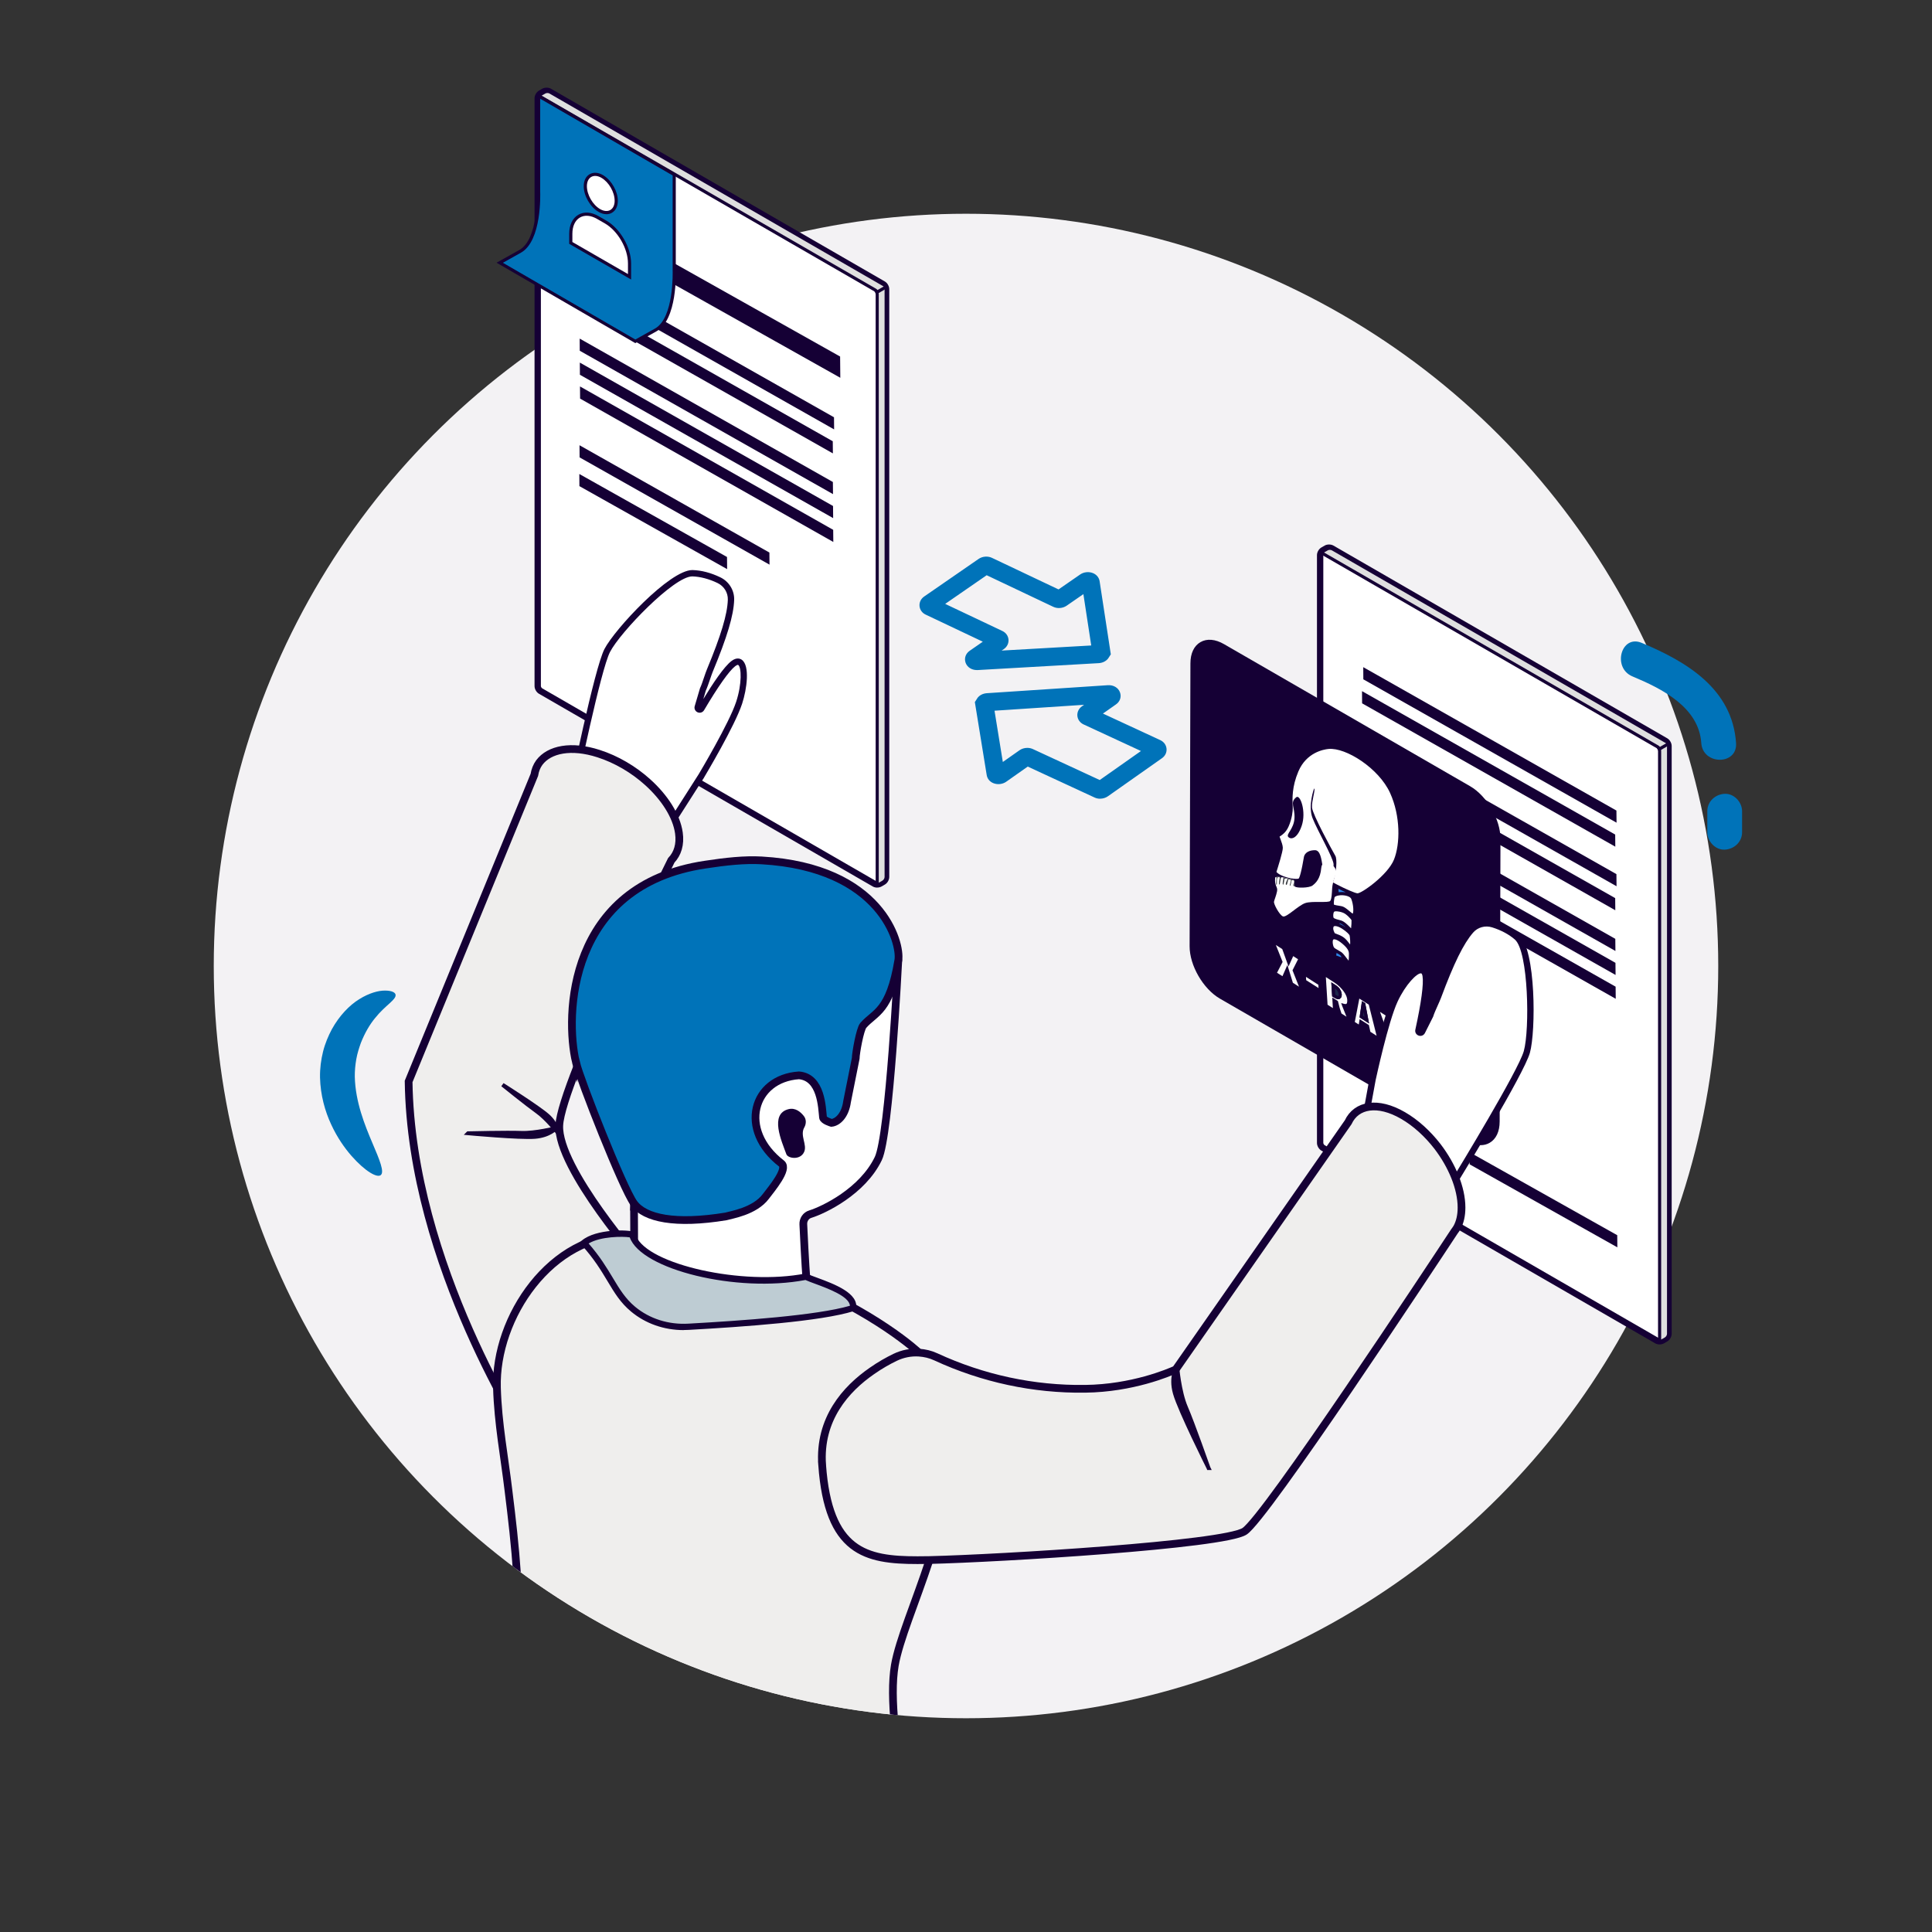 <?xml version="1.0" encoding="UTF-8"?>
<svg id="Capa_5" data-name="Capa 5" xmlns="http://www.w3.org/2000/svg" xmlns:xlink="http://www.w3.org/1999/xlink" viewBox="0 0 500 500">
  <rect x="0" y="0" width="500" height="500" fill="#333333" stroke="none"/>
  <defs>
    <style>
      .cls-1 {
        fill: none;
      }

      .cls-2 {
        fill: #dfdfdf;
      }

      .cls-3, .cls-4 {
        fill: #0073b9;
      }

      .cls-4, .cls-5, .cls-6 {
        stroke-width: 2px;
      }

      .cls-4, .cls-5, .cls-6, .cls-7 {
        stroke: #150035;
        stroke-miterlimit: 10;
      }

      .cls-5 {
        fill: #efeeed;
      }

      .cls-6, .cls-8 {
        fill: #fff;
      }

      .cls-9 {
        fill: #2a85e8;
      }

      .cls-7, .cls-10 {
        fill: #150035;
      }

      .cls-11 {
        fill: #f3f2f4;
      }

      .cls-12 {
        fill: #beccd3;
      }

      .cls-13 {
        fill: #383b40;
      }

      .cls-14 {
        fill: #1c2649;
      }

      .cls-15 {
        fill: #fcfcfc;
      }

      .cls-16 {
        clip-path: url(#clippath);
      }
    </style>
    <clipPath id="clippath">
      <circle class="cls-1" cx="250" cy="250" r="194.68"/>
    </clipPath>
  </defs>
  <circle class="cls-11" cx="250" cy="250" r="194.68"/>
  <g>
    <path class="cls-8" d="M217.88,162.84l2.73-2.85,1.02.59-1.24,1.24c-.08.07-.23.2-.47.4s-.42.35-.57.45h.02c.07-.02.16-.07.28-.12.12-.05.25-.11.37-.16.13-.05.25-.1.37-.15.12-.05.21-.08.27-.1l2.28-.8,1.15.66-1.36,1.33-.24.2c-.31.26-.54.44-.71.55h.02c.61-.25,1.1-.45,1.47-.59l2.14-.72,1.04.6-4.92,1.58-1.12-.65,2.33-2.15h-.02s-2.09.73-2.09.73l-1.63.6-1.14-.66Z"/>
    <path class="cls-8" d="M213.01,160.02l2.55-1.47c.46-.26.93-.38,1.43-.35.5.03,1,.19,1.52.49.54.31.91.66,1.12,1.05l-1.05.21c-.23-.35-.5-.61-.8-.78-.4-.23-.79-.23-1.18,0l-.17.1.64.4c.55.34.87.65.97.93.09.28-.07.53-.47.77-.39.22-.79.34-1.21.34-.42,0-.82-.11-1.18-.32-.3-.17-.5-.34-.6-.49-.1-.16-.13-.35-.08-.58l-.03-.02-.72.18-.73-.42ZM215.5,159.78c-.23.13-.34.28-.34.45,0,.16.13.32.37.46.34.2.65.21.95.04.21-.12.28-.25.24-.39-.05-.14-.22-.31-.51-.49l-.39-.24-.31.18Z"/>
    <path class="cls-8" d="M216.21,155.72l1.04.6-5.33,3.08-1.04-.6,5.33-3.08Z"/>
    <path class="cls-8" d="M214.07,154.48l1.04.6-5.33,3.08-1.04-.6,5.33-3.08Z"/>
    <path class="cls-8" d="M205.16,155.49c-.16-.15-.29-.3-.38-.46l.81-.47c.12.19.26.36.41.5s.35.29.58.42c.3.17.61.26.94.25.33,0,.65-.08.96-.25l-2.47-1.43.51-.29c.54-.31,1.12-.47,1.73-.48.61,0,1.18.15,1.73.46.57.33.83.68.8,1.07-.03.39-.37.77-1.01,1.14-.62.36-1.28.54-1.97.53-.69,0-1.34-.18-1.96-.54-.3-.17-.53-.33-.69-.48ZM208.48,154.01c-.27,0-.54.08-.8.23l1.47.85c.24-.16.37-.32.38-.47.01-.15-.09-.29-.31-.42-.22-.13-.47-.19-.74-.18Z"/>
    <path class="cls-8" d="M203.1,153.29c.15,0,.31-.03.45-.12l1.85-1.07-1.07-.62.78-.45,1.07.62.81-.47.67.39-.51.64.23.53-.44.25-.5-.29-1.85,1.07c-.42.24-.83.37-1.24.38-.4.01-.81-.1-1.23-.34-.38-.22-.64-.44-.78-.65l.78-.45c.18.19.35.34.54.45.14.08.28.12.44.13Z"/>
  </g>
  <g>
    <g>
      <path class="cls-8" d="M431.08,191.78l-86.38-49.87c-.41-.24-1.07-.24-1.48,0l-.83.48c-.41.24-.74.81-.74,1.28v152.12c0,.47.33,1.04.74,1.28l86.38,49.87c.41.24,1.07.24,1.48,0l.83-.48c.41-.24.74-.81.74-1.28v-152.12c0-.47-.33-1.05-.74-1.28Z"/>
      <path class="cls-10" d="M429.51,347.94c-.41,0-.81-.1-1.15-.29l-86.38-49.87c-.66-.38-1.15-1.22-1.15-1.99v-152.12c0-.77.48-1.6,1.15-1.99l.83-.48c.66-.38,1.63-.38,2.29,0l86.38,49.87c.66.38,1.15,1.22,1.15,1.99v152.12c0,.77-.48,1.6-1.15,1.99l-.83.48c-.33.19-.74.29-1.15.29ZM343.96,142.55c-.13,0-.25.02-.33.07l-.83.48c-.15.09-.33.4-.33.57v152.12c0,.18.18.48.33.57l86.38,49.87c.16.09.51.09.66,0l.83-.48c.16-.09.33-.39.33-.57v-152.12c0-.18-.18-.49-.33-.58l-86.38-49.87c-.08-.05-.2-.07-.33-.07Z"/>
    </g>
    <g>
      <path class="cls-2" d="M428.94,347.03c.09.03.18.06.27.07.05,0,.1.01.14.02.15.01.3,0,.45-.02.1-.02.19-.04.27-.07.06-.02.11-.05.17-.08l.83-.48c.41-.24.74-.81.74-1.28v-152.12c0-.24-.08-.5-.22-.73l-2.31,1.33c.13.23.22.5.22.73v152.12c0,.4-.24.6-.56.51Z"/>
      <path class="cls-10" d="M429.51,347.53c-.06,0-.12,0-.18,0h-.11c-.21-.05-.33-.08-.43-.12l.27-.77s.02,0,.03,0c0-.01.01-.05.01-.12v-152.12c0-.15-.06-.34-.16-.53l-.2-.35,3.01-1.74.21.34c.18.3.28.63.28.94v152.12c0,.62-.41,1.32-.94,1.64l-.83.48c-.07.04-.14.08-.22.11-.1.04-.22.07-.35.1-.13.02-.25.03-.37.03ZM429.81,193.84c.07.19.1.38.1.56v152.12s0,.09,0,.14c0,0,.02,0,.02,0,.04-.02.08-.04.12-.06l.83-.48c.29-.17.54-.6.54-.93v-152.12s0-.09-.01-.14l-1.59.91Z"/>
    </g>
    <g>
      <path class="cls-2" d="M341.87,143.61c.09-.3.38-.4.71-.2l86.38,49.87c.2.12.39.32.52.55l2.31-1.33c-.13-.23-.32-.44-.52-.55l-86.38-49.87c-.4-.24-1.07-.24-1.47,0l-.84.48c-.35.2-.64.64-.71,1.06Z"/>
      <path class="cls-10" d="M429.33,194.39l-.2-.36c-.1-.17-.23-.32-.37-.4l-86.38-49.87c-.09-.05-.13-.05-.13-.05l-.78-.17c.1-.54.46-1.08.91-1.34l.84-.48c.52-.31,1.35-.31,1.88,0l86.37,49.87c.26.14.5.4.68.71l.2.35-3.02,1.74ZM342.66,142.99s.08.04.12.06l86.38,49.87c.16.09.31.22.44.37l1.58-.91s-.07-.06-.11-.08l-86.38-49.87c-.28-.17-.79-.17-1.06,0l-.84.48s-.08.05-.12.09Z"/>
    </g>
    <polygon class="cls-10" points="418.33 226.22 418.36 229.36 352.83 192.25 352.81 189.11 418.33 226.22"/>
    <polygon class="cls-10" points="418.01 232.43 418.04 235.57 352.51 198.47 352.49 195.32 418.01 232.43"/>
    <polygon class="cls-10" points="418.33 209.77 418.36 212.91 352.83 175.81 352.81 172.66 418.33 209.77"/>
    <polygon class="cls-10" points="418.01 215.98 418.04 219.12 352.51 182.02 352.49 178.87 418.01 215.98"/>
    <polygon class="cls-10" points="418.04 242.97 418.07 246.11 352.54 209 352.51 205.86 418.04 242.97"/>
    <polygon class="cls-10" points="418.08 249.18 418.11 252.32 352.58 215.22 352.56 212.07 418.08 249.18"/>
    <polygon class="cls-10" points="418.12 255.35 418.15 258.49 352.62 221.39 352.6 218.24 418.12 255.35"/>
    <polygon class="cls-10" points="418.54 319.67 418.57 322.81 380.34 301.33 380.32 298.19 418.54 319.67"/>
  </g>
  <g>
    <g>
      <path class="cls-10" d="M380.08,204.18c4.12,2.38,7.44,8.15,7.43,12.88l-.21,73.19c-.01,4.74-3.36,6.64-7.48,4.26l-63.69-36.77c-4.12-2.38-7.46-8.14-7.44-12.87l.21-73.19c.01-4.74,3.37-6.65,7.49-4.27l63.69,36.77Z"/>
      <path class="cls-10" d="M383.17,296.36c-1.17,0-2.45-.38-3.76-1.14l-63.69-36.77c-4.34-2.51-7.87-8.6-7.85-13.58l.21-73.19c0-2.59.93-4.54,2.6-5.5,1.68-.97,3.85-.78,6.11.53l63.69,36.77c4.33,2.5,7.85,8.6,7.84,13.59l-.21,73.19c0,2.59-.93,4.54-2.59,5.5-.7.41-1.5.61-2.35.61ZM313.04,167.2c-.57,0-1.09.13-1.55.39-1.14.66-1.78,2.11-1.78,4.09l-.21,73.19c-.01,4.46,3.14,9.92,7.04,12.17l63.69,36.77c1.74,1,3.33,1.19,4.48.53,1.14-.66,1.77-2.11,1.78-4.09l.21-73.19c.01-4.47-3.14-9.93-7.02-12.17l-63.69-36.77c-1.05-.61-2.05-.92-2.94-.92Z"/>
    </g>
    <g>
      <g>
        <g>
          <polygon class="cls-15" points="336.47 248.09 334.94 251.12 337.02 256.36 334.24 254.6 333.09 250.89 332.07 253.22 329.94 251.88 331.48 248.91 329.33 243.51 332.18 245.34 333.5 249.02 334.5 246.83 336.47 248.09"/>
          <path class="cls-10" d="M337.86,257.37l-3.96-2.51-.87-2.81-.78,1.77-2.84-1.8,1.63-3.13-2.55-6.41,4.03,2.59,1.03,2.87.77-1.71,2.68,1.72-1.6,3.19,2.47,6.23ZM334.59,254.34l1.59,1.01-1.68-4.24,1.44-2.86-1.26-.81-1.21,2.68-1.62-4.5-1.66-1.06,1.75,4.39-1.45,2.8,1.41.89,1.27-2.9,1.43,4.61Z"/>
        </g>
        <g>
          <path class="cls-15" d="M348.37,261.84l.28.68c.22.52.46,1.07.72,1.66l-2.54-1.6c-.13-.36-.25-.71-.36-1.07l-.17-.52-.15-.55-.15-.56-.12-.54-.64-.41.16,2.75-2.23-1.41-.5-8.17,2.8,1.8c.58.37,1.09.79,1.54,1.22.43.43.8.86,1.1,1.28.31.43.55.85.7,1.25.16.4.24.74.26,1.06.01.25.01.49-.02.7-.02.23-.08.41-.18.56-.1.15-.24.23-.42.29-.18.06-.42.04-.71-.04l.14.42.21.57.28.66ZM346.81,257.87l.05-.42c-.02-.27-.08-.52-.15-.74l-.34-.6c-.13-.17-.28-.33-.45-.46-.16-.14-.35-.28-.54-.4l-.38-.24.16,2.62.39.25c.25.16.45.24.64.28.17.04.3.02.41-.04l.21-.26h0Z"/>
          <path class="cls-10" d="M350.28,265.23l-3.78-2.39-.05-.13c-.13-.36-.26-.72-.37-1.09l-.35-1.18.12,1.99-3.08-1.95-.56-9.18,3.48,2.23c.56.36,1.1.79,1.6,1.26.46.47.85.91,1.15,1.34.31.43.57.89.75,1.34.17.43.26.82.28,1.19.02.31,0,.57-.03.78-.02.25-.1.51-.24.72-.18.27-.45.38-.63.45-.08.03-.15.04-.24.05l.69,1.69,1.25,2.87ZM347.18,262.3l1.29.82-1.12-2.8-.25-.73.75.21c.3.08.44.05.47.04.15-.05.19-.09.21-.13.06-.1.1-.22.11-.36.03-.19.03-.39.02-.64-.02-.29-.09-.59-.23-.94-.15-.38-.38-.78-.65-1.16-.28-.39-.63-.81-1.06-1.23-.46-.43-.95-.83-1.47-1.16l-2.12-1.36.44,7.16,1.38.87-.16-2.75,1.46.93.46,1.8.16.51c.1.32.2.62.31.93ZM346.36,258.59c-.08,0-.16,0-.26-.03-.27-.07-.51-.18-.77-.34l-.57-.36-.22-3.63,1.05.67c.21.13.41.28.58.43.16.12.33.29.51.52l.37.65c.13.37.18.64.2.91l-.07.61-.41.46c-.1.05-.24.11-.43.11ZM345.56,257.4l.22.14c.23.15.4.2.52.23.02,0,.05,0,.06,0l.06-.08.04-.3c-.01-.13-.06-.33-.13-.56l-.31-.53c-.1-.12-.22-.25-.34-.34-.07-.06-.14-.12-.22-.17l.1,1.6Z"/>
        </g>
        <g>
          <path class="cls-15" d="M354.6,259.74l2.3,9.2-2.6-1.64-.4-1.78-1.72-1.09-.22,1.38-1.79-1.13,1.34-6.92,3.09,1.99ZM352.3,263.09l1.42.9-.78-4.11-.15-.1-.48,3.31h0Z"/>
          <path class="cls-10" d="M357.54,269.83l-3.6-2.28-.4-1.78-1.06-.67-.22,1.38-2.55-1.61,1.51-7.78,3.74,2.4,2.59,10.34ZM354.67,267.04l1.59,1.01-2.02-8.05-2.45-1.57-1.17,6.06,1.03.65.22-1.38,2.39,1.52.4,1.78ZM354.29,264.85l-2.43-1.55.61-4.2.84.53.99,5.21ZM352.74,262.89l.4.25-.25-1.3-.15,1.05Z"/>
        </g>
        <g>
          <polygon class="cls-14" points="352.78 259.78 352.94 259.88 353.72 264 352.3 263.09 352.78 259.78"/>
          <path class="cls-10" d="M354.29,264.85l-2.43-1.55.61-4.2.84.53.99,5.21ZM352.74,262.89l.4.25-.25-1.3-.15,1.05Z"/>
        </g>
        <g>
          <polygon class="cls-15" points="362.5 264.82 360.79 268.7 360.91 271.48 358.9 270.2 358.77 267.49 356.35 260.87 358.98 262.55 359.89 265.81 360.5 263.53 362.5 264.82"/>
          <path class="cls-10" d="M361.36,272.24l-2.85-1.8-.14-2.87-2.82-7.7,3.78,2.43.55,1.97.37-1.38,2.76,1.77-1.82,4.11.16,3.46ZM359.3,269.97l1.17.74-.1-2.09,1.61-3.65-1.24-.79-.86,3.17-1.26-4.53-1.48-.95,2.03,5.6.12,2.51Z"/>
        </g>
        <g>
          <polygon class="cls-15" points="341.58 254.63 341.69 256.48 337.64 253.9 337.51 252.04 341.58 254.63"/>
          <path class="cls-10" d="M342.15,257.26l-4.91-3.12-.19-2.88,4.92,3.14.18,2.86ZM338.03,253.67l3.21,2.04-.05-.85-3.21-2.05.06.85Z"/>
        </g>
        <g>
          <path class="cls-14" d="M346.37,256.11l.34.6c.07.22.13.47.15.74l-.05.42-.21.26c-.1.06-.24.07-.41.04-.18-.05-.38-.12-.64-.28l-.39-.25-.16-2.62.38.24c.19.12.38.26.54.4.17.13.32.29.45.46Z"/>
          <path class="cls-10" d="M346.36,258.59c-.08,0-.16,0-.26-.03-.27-.07-.51-.18-.77-.34l-.57-.36-.22-3.63,1.05.67c.21.13.41.28.58.43.16.12.33.29.51.52l.03.05.34.6c.13.37.18.64.2.91l-.07.61-.41.46c-.1.05-.24.11-.43.11ZM345.56,257.4l.22.14c.23.15.4.2.52.23.02,0,.05,0,.06,0l.06-.08.04-.3c-.01-.13-.06-.33-.13-.56l-.29-.5c-.13-.16-.24-.28-.35-.36-.07-.06-.14-.12-.22-.17l.1,1.6Z"/>
        </g>
      </g>
      <path class="cls-9" d="M347.09,247.74l-1.29-.47c.01-.07.02-.14.04-.21.15-.87.27-1.72.38-2.55.01-.11.03-.22.04-.33.1-.86.19-1.7.26-2.51.79-9.58-.87-15.92-.87-15.92l1.49.33c1.58,4.57,1.35,11.14.72,16.48-.1.83-.2,1.64-.31,2.4-.02.15-.04.3-.06.44-.13.84-.25,1.63-.38,2.34Z"/>
      <g>
        <path class="cls-8" d="M344.97,232.17c.27-1.25,4.51-1.24,5.11.3.6,1.54.79,3.89.23,4.33-.56.44-1.96-1.72-3.33-1.9-1.37-.19-1.8-.35-2.02-.43s-.24-1.07.02-2.29Z"/>
        <path class="cls-10" d="M350.13,237.27c-.43,0-.9-.41-1.43-.86-.54-.46-1.21-1.04-1.79-1.12-1.41-.19-1.87-.37-2.11-.46-.69-.26-.4-2.01-.24-2.75h0c.14-.67.93-1.11,2.15-1.2,1.53-.13,3.3.33,3.74,1.44.58,1.49.92,4.16.1,4.8-.14.11-.28.15-.42.15ZM345.22,234.12c.24.08.71.22,1.81.37.81.11,1.55.75,2.21,1.31.27.23.67.57.85.64.24-.36.23-2.24-.39-3.82-.24-.61-1.57-1.03-2.91-.92-.86.07-1.37.34-1.42.56h0c-.2.95-.2,1.62-.15,1.86ZM345.1,234.08s0,0,0,0c0,0,0,0,0,0Z"/>
      </g>
      <g>
        <path class="cls-8" d="M344.91,235.75c.35-.52,1.72-.33,2.8.07s2.44,1.97,2.46,2.26c.02.29,0,2.55-.29,2.77-.28.22-1.75-1.97-3.05-2.28-1.3-.31-1.95-.55-2.1-.94-.15-.38-.18-1.37.17-1.89Z"/>
        <path class="cls-10" d="M349.84,241.29c-.31,0-.64-.33-1.11-.81-.57-.57-1.34-1.35-1.98-1.5-1.4-.34-2.16-.61-2.38-1.18-.2-.5-.22-1.63.21-2.27h0c.68-1.02,3.02-.18,3.28-.08,1.15.43,2.69,2.09,2.72,2.62,0,.03.1,2.69-.44,3.12-.1.08-.2.11-.29.11ZM349.58,240.59h0ZM345.25,235.98c-.26.39-.24,1.24-.13,1.51.11.28,1.4.59,1.82.69.87.21,1.74,1.08,2.37,1.72.11.11.24.24.35.35.09-.63.13-1.83.11-2.13-.09-.2-1.26-1.56-2.2-1.91-1.19-.45-2.18-.43-2.32-.23h0Z"/>
      </g>
      <g>
        <path class="cls-8" d="M344.79,239.61c.29-.58,1.5-.42,2.73.37,1.23.78,2.1,1.64,2.18,2.05.08.41.33,2.43-.01,2.94-.34.51-1.09-1.37-2.32-2.14-1.23-.78-2.16-.8-2.31-1.18-.15-.38-.67-1.22-.26-2.04Z"/>
        <path class="cls-10" d="M349.54,245.46c-.38,0-.65-.36-1.06-.89-.36-.48-.81-1.07-1.34-1.4-.58-.37-1.08-.55-1.48-.7-.47-.17-.85-.31-.99-.67-.02-.05-.05-.11-.08-.17-.21-.46-.61-1.32-.17-2.2h0c.13-.25.35-.43.66-.52.66-.18,1.65.09,2.65.72,1.01.64,2.23,1.63,2.36,2.31,0,.02.43,2.49-.07,3.25-.15.23-.35.27-.46.27,0,0-.01,0-.02,0ZM345.53,239.67c-.09,0-.17,0-.23.03-.12.03-.14.08-.15.1h0c-.26.53,0,1.11.18,1.49.04.08.07.15.09.21.04.03.3.13.51.21.42.15.99.36,1.64.77.65.41,1.15,1.07,1.55,1.59.09.12.19.25.29.37.07-.58-.02-1.77-.13-2.35-.05-.2-.7-.95-2-1.78-.73-.46-1.36-.65-1.76-.65Z"/>
      </g>
      <g>
        <path class="cls-8" d="M344.79,242.84c.44-.35,1.43-.12,2.81,1.03,1.37,1.15,1.89,1.98,1.91,2.94.02.97-.03,2.22-.3,2.44-.28.22-1.55-2.01-2.29-2.52-.75-.51-1.61-.82-1.98-1.28-.37-.46-.7-2.18-.13-2.62Z"/>
        <path class="cls-10" d="M349.32,249.69h-.23c-.34-.05-.62-.42-1.25-1.25-.39-.51-.86-1.15-1.17-1.36-.28-.19-.57-.35-.84-.5-.49-.27-.95-.52-1.22-.86-.35-.44-.59-1.52-.51-2.27.05-.43.2-.74.44-.93h0c.68-.53,1.89-.15,3.32,1.04,1.44,1.2,2.03,2.14,2.05,3.25.05,2.37-.31,2.65-.46,2.77l-.14.11ZM345.04,243.16h0s-.11.16-.13.38c-.07.6.15,1.44.33,1.66.18.22.57.43.98.66.3.16.61.34.91.54.41.28.89.92,1.36,1.54.16.22.36.48.53.68.05-.33.09-.92.08-1.8-.01-.71-.32-1.44-1.76-2.64-1.28-1.07-2.07-1.2-2.29-1.02Z"/>
      </g>
      <g>
        <path class="cls-8" d="M361.14,222.59c-1.59,4-8.57,9.19-9.93,9-.8-.11-3.23-1.19-5.32-2.27-.29-.15-.56-.29-.83-.44-1.13-.62-2.05-1.19-2.38-1.54-.97-1.03-.69-6.92-2.37-6.91-1.69.02-2.33.77-2.45,1.39-.09.41-.42,2.53-.82,4.11h0c-.2.78-.41,1.42-.62,1.67-.56.66-4.4-.06-6-1.33-.23-.18-.41-.37-.53-.57,0,0,1.73-5.27,1.69-6.3-.04-1.02-.91-2.72-.85-3.03s1.47-.61,2.37-2.64c.9-2.03,1.06-4.01,1.04-4.53-.07-2.08-.39-5.31,1.49-9.74,1.89-4.45,5.77-5.83,8.13-6.06,4.74-.47,13.44,5.25,16.34,11.6,2.86,6.26,2.64,13.55,1.04,17.57Z"/>
        <path class="cls-10" d="M351.26,232s-.07,0-.11,0c-.89-.13-3.42-1.26-5.45-2.31-.29-.15-.57-.3-.84-.45-1.31-.71-2.14-1.26-2.48-1.61-.49-.52-.67-1.76-.89-3.2-.22-1.43-.54-3.58-1.18-3.58h0c-1.71.02-2.01.82-2.06,1.07-.02.1-.06.3-.1.57-.14.82-.41,2.35-.72,3.55-.32,1.27-.55,1.64-.7,1.83-.8.95-4.99-.02-6.56-1.27-.28-.22-.49-.45-.63-.69l-.09-.16.06-.17c.66-2.01,1.7-5.46,1.67-6.16-.02-.53-.32-1.34-.54-1.93-.25-.67-.35-.96-.3-1.19.05-.26.26-.4.55-.59.47-.31,1.26-.83,1.84-2.13.89-2,1.02-3.94,1.01-4.35l-.02-.56c-.09-2.08-.21-5.22,1.54-9.35,2.26-5.3,7.05-6.17,8.47-6.31,5.59-.55,14.17,6.2,16.75,11.83,2.87,6.27,2.7,13.75,1.05,17.89-1.62,4.07-8.47,9.26-10.26,9.26ZM340.32,220.03c1.34,0,1.66,2.17,1.98,4.27.17,1.14.37,2.43.68,2.76.13.13.6.54,2.28,1.46.26.15.54.29.82.44,2.22,1.15,4.5,2.13,5.19,2.23.96.15,7.89-4.71,9.5-8.75h0c1.59-3.98,1.74-11.19-1.03-17.25-2.91-6.37-11.44-11.8-15.93-11.36-1.3.13-5.71.92-7.79,5.81-1.68,3.96-1.56,6.99-1.48,8.99l.02.57c.02.55-.14,2.6-1.08,4.71-.67,1.52-1.63,2.14-2.14,2.48-.06.04-.13.09-.19.13.04.13.16.44.25.69.25.68.57,1.53.59,2.19.03.98-1.31,5.19-1.65,6.25.08.11.2.21.33.32,1.59,1.26,5.04,1.72,5.44,1.38.06-.07.25-.38.53-1.5.3-1.17.57-2.69.71-3.5.05-.28.09-.49.11-.6.08-.4.53-1.7,2.85-1.72h.01Z"/>
      </g>
      <path class="cls-10" d="M335.47,206.32c1.05-.82,2.64,3.79,1.41,7.39-1.22,3.58-2.92,3.58-3.5,2.86-.58-.73,1.47-2.01,1.63-4.81.16-2.81-1.29-4.07.46-5.43Z"/>
      <path class="cls-10" d="M344.79,228.91c-.29-.15-.57-.29-.83-.44.61-2.44,1.22-3.99,1.17-4.82-.11-1.71-4.16-8.67-5.43-11.88-1.27-3.23.38-7.71.38-7.71.45.18-.66,3.17-.53,4.93.12,1.75,5.16,10.98,6.04,12.51.48.83.37,4.22-.8,7.42Z"/>
      <path class="cls-8" d="M344.29,233.13c-.37.62-4.73-.04-6.53.6-1.8.64-4.84,3.77-5.72,3.44-.89-.33-2.46-3.21-2.33-3.82s.54-1.45.79-2.68-.71-1.26-.49-3.5c.01-.12.14-.18.36-.21h0c.32-.05.82-.01,1.37.06,0,0,0,0,0,0,.11.02.22.03.34.05,1.31.21,2.78.61,2.88.76.16.26-.22,1.05.1,1.53.01.02.02.04.03.05.38.47,3.74.42,4.59-.24.86-.67,2.02-1.75,2.26-4.54.24-2.8,3.92-1.04,3.9,1.27,0,0-.96,2.28-1.07,3.89-.11,1.6-.11,2.71-.48,3.33Z"/>
      <path class="cls-13" d="M330.36,226.96c.32-.05.82-.01,1.37.06-.07.03-.14.08-.2.17-.23.35-.21,1.81-.44,1.73s.09-1.63.11-1.72c.02-.1.05-.21-.45-.17-.49.04-.17,2.03-.4,1.95s.07-1.98,0-2.01Z"/>
      <path class="cls-13" d="M335.05,229.37c-.06,0-.12,0-.19-.03-.45-.17.19-.92.03-1.31-.16-.39-.22-.08-.48-.25-.26-.17-.28,1.62-.61,1.44-.12-.07.43-1.44.3-1.46-.13-.02-.32-.15-.58-.22-.26-.07-.28,1.52-.63,1.46-.34-.06.08-1.03.28-1.41.19-.39-.58-.09-.67-.25-.09-.17-.22,1.7-.45,1.62s.03-1.32.09-1.62c.02-.1-.01-.19-.08-.25,1.31.21,2.78.61,2.88.76.16.26-.22,1.05.1,1.53Z"/>
    </g>
  </g>
  <g>
    <g>
      <path class="cls-8" d="M228.59,73.55l-86.38-49.87c-.41-.24-1.07-.24-1.48,0l-.83.48c-.41.24-.74.81-.74,1.28v152.12c0,.47.33,1.04.74,1.28l86.38,49.87c.41.24,1.07.24,1.48,0l.83-.48c.41-.24.74-.81.74-1.28V74.83c0-.47-.33-1.05-.74-1.28Z"/>
      <path class="cls-10" d="M227.02,229.71c-.41,0-.82-.1-1.15-.29l-86.38-49.87c-.66-.38-1.15-1.22-1.15-1.99V25.44c0-.77.48-1.6,1.15-1.99l.83-.48c.66-.38,1.63-.38,2.29,0l86.38,49.87c.66.38,1.15,1.22,1.15,1.99v152.12c0,.77-.48,1.6-1.15,1.98l-.83.48c-.33.19-.74.29-1.15.29ZM141.47,24.32c-.13,0-.25.02-.33.07l-.83.48c-.15.09-.33.4-.33.57v152.12c0,.18.18.48.33.57l86.38,49.87c.15.09.51.09.66,0l.84-.48c.15-.09.33-.39.33-.57V74.83c0-.18-.18-.49-.33-.58l-86.38-49.87c-.08-.05-.2-.07-.33-.07Z"/>
    </g>
    <g>
      <path class="cls-2" d="M226.45,228.8c.09.03.18.06.27.07.05,0,.1.01.14.02.15.01.3,0,.45-.02.1-.02.19-.04.27-.07.06-.02.11-.05.17-.08l.83-.48c.41-.24.74-.81.74-1.28V74.83c0-.24-.08-.5-.22-.73l-2.31,1.33c.13.23.22.5.22.73v152.12c0,.4-.24.6-.56.51Z"/>
      <path class="cls-10" d="M227.02,229.3c-.06,0-.12,0-.18,0h-.1c-.22-.05-.33-.08-.43-.12l.27-.77s.02,0,.03,0c0-.01.01-.05.01-.12V76.17c0-.15-.06-.34-.16-.53l-.2-.35,3.01-1.74.21.34c.18.3.28.63.28.94v152.12c0,.62-.41,1.32-.94,1.64l-.83.48c-.07.04-.14.08-.22.1-.1.04-.22.07-.35.1-.13.02-.25.03-.37.03ZM227.32,75.61c.07.19.1.38.1.56v152.12s0,.09,0,.14c0,0,.01,0,.02,0,.04-.02.08-.04.12-.06l.83-.48c.29-.17.54-.6.54-.93V74.83s0-.09-.01-.14l-1.59.91Z"/>
    </g>
    <g>
      <path class="cls-2" d="M139.38,25.38c.09-.3.38-.4.71-.2l86.38,49.87c.2.12.39.32.52.55l2.31-1.33c-.13-.23-.32-.44-.52-.55l-86.38-49.87c-.4-.24-1.07-.24-1.47,0l-.84.48c-.35.2-.64.64-.71,1.06Z"/>
      <path class="cls-10" d="M226.84,76.16l-.2-.36c-.1-.17-.23-.32-.37-.4l-86.38-49.87c-.08-.05-.13-.05-.13-.05l-.78-.17c.1-.54.46-1.07.91-1.34l.84-.48c.52-.31,1.35-.31,1.88,0l86.37,49.87c.26.14.5.4.68.71l.2.35-3.02,1.74ZM140.17,24.76s.08.04.12.06l86.38,49.87c.16.09.31.22.44.37l1.58-.91s-.07-.06-.11-.08l-86.38-49.87c-.28-.17-.79-.17-1.06,0l-.84.48s-.08.05-.12.09Z"/>
    </g>
    <polygon class="cls-10" points="215.84 107.99 215.87 111.13 150.34 74.02 150.31 70.88 215.84 107.99"/>
    <polygon class="cls-10" points="215.52 114.2 215.55 117.34 150.02 80.24 149.99 77.09 215.52 114.2"/>
    <polygon class="cls-10" points="215.55 124.74 215.58 127.88 150.04 90.77 150.02 87.63 215.55 124.74"/>
    <polygon class="cls-10" points="215.59 130.95 215.62 134.09 150.08 96.99 150.06 93.84 215.59 130.95"/>
    <polygon class="cls-10" points="215.63 137.12 215.66 140.26 150.13 103.16 150.1 100.01 215.63 137.12"/>
    <polygon class="cls-10" points="199.12 143 199.15 146.13 150 118.37 149.98 115.23 199.12 143"/>
    <polygon class="cls-10" points="188.15 144.15 188.18 147.29 149.95 125.81 149.93 122.67 188.15 144.15"/>
    <polygon class="cls-10" points="217.42 92.27 217.47 97.77 150.43 60.11 150.39 54.6 217.42 92.27"/>
    <g>
      <path class="cls-3" d="M174.48,69.97v-24.79l-35.09-20.33v24.79s.5,12.46-4.78,15.41l-5.28,2.95,35.09,20.33,5.28-2.95c5.28-2.95,4.78-15.41,4.78-15.41Z"/>
      <path class="cls-10" d="M164.42,88.8l-35.91-20.81,5.9-3.3c5-2.79,4.57-14.92,4.57-15.04v-25.52s35.91,20.81,35.91,20.81v25.02c.02.63.42,12.75-4.99,15.78l-5.48,3.06ZM130.16,68.01l34.27,19.86,5.08-2.84c5-2.8,4.57-14.92,4.57-15.04v-.02s0-24.56,0-24.56l-34.28-19.86v24.08c.02.5.45,12.73-4.99,15.77l-4.65,2.6Z"/>
    </g>
    <g id="Account">
      <g>
        <g>
          <path class="cls-8" d="M155.1,54.47c-2.03-1.17-3.62-3.93-3.62-6.28,0-1.28.47-2.26,1.33-2.75.86-.49,1.94-.41,3.05.23h0c2.03,1.18,3.63,3.93,3.63,6.28,0,1.28-.47,2.26-1.33,2.75-.37.21-.78.32-1.22.32-.58,0-1.2-.18-1.83-.55Z"/>
          <path class="cls-10" d="M156.93,55.43c-.66,0-1.34-.2-2.03-.6h0c-2.15-1.24-3.83-4.15-3.83-6.63,0-1.43.54-2.54,1.53-3.11.99-.57,2.22-.49,3.46.23l.2.13c2.05,1.3,3.63,4.11,3.63,6.51,0,1.43-.54,2.54-1.53,3.11-.43.25-.91.37-1.42.37ZM155.31,54.12c.98.56,1.92.64,2.64.23.72-.42,1.12-1.27,1.12-2.4,0-2.22-1.5-4.82-3.42-5.93l-.12-.07c-.93-.5-1.82-.56-2.52-.16-.72.42-1.12,1.27-1.12,2.4,0,2.21,1.5,4.82,3.42,5.93h0Z"/>
        </g>
        <g>
          <path class="cls-8" d="M147.72,60.5v2.37s15.2,8.77,15.2,8.77v-3.44c0-4.01-2.72-8.73-6.19-10.74l-2-1.15c-1.77-1.02-3.49-1.16-4.85-.37-1.38.79-2.16,2.45-2.16,4.56Z"/>
          <path class="cls-10" d="M163.33,72.34l-16.02-9.24v-2.6c0-2.26.86-4.05,2.37-4.92,1.48-.86,3.35-.73,5.25.37l2,1.15c3.59,2.08,6.4,6.95,6.4,11.09v4.15ZM148.13,62.63l14.39,8.3v-2.74c0-3.88-2.63-8.44-5.99-10.38l-2-1.15c-1.64-.95-3.22-1.08-4.44-.37-1.25.72-1.96,2.25-1.96,4.21v2.13Z"/>
        </g>
      </g>
    </g>
  </g>
  <g>
    <path class="cls-3" d="M253.15,181.86l.49-.78c.4-.51,1.06-.83,1.8-.88l31.33-2.07c1.08-.08,2.02.46,2.33,1.34.28.8-.01,1.64-.75,2.16l-4.51,3.18,16.13,7.48c.65.3,1.08.88,1.14,1.55.06.67-.25,1.31-.84,1.73l-14,9.86c-.74.52-1.82.62-2.65.24l-17.73-8.21-5.95,4.19c-.72.51-1.75.62-2.57.27-.65-.27-1.09-.8-1.2-1.45l-3.02-18.6ZM283.41,181.4l-26.97,1.78,2.5,15.44,5.38-3.78c.74-.52,1.83-.62,2.65-.24l17.73,8.21,12.21-8.59-16.14-7.48c-.65-.3-1.08-.88-1.14-1.55-.06-.66.25-1.31.85-1.72l2.93-2.06Z"/>
    <path class="cls-3" d="M284.72,206.71c-.5,0-1-.1-1.44-.31l-17.3-8.01-5.57,3.92c-.95.67-2.27.81-3.36.36-.92-.38-1.53-1.14-1.69-2.07l-3.07-18.9.71-1.11c.54-.69,1.41-1.12,2.38-1.19l31.33-2.07c1.44-.1,2.72.65,3.15,1.88.41,1.15,0,2.37-1.06,3.1l-3.36,2.36,14.85,6.88c.92.43,1.52,1.25,1.61,2.21.09.96-.35,1.88-1.18,2.46l-14,9.86c-.58.41-1.3.62-2.02.62ZM265.81,196.51l18.15,8.41c.56.26,1.33.19,1.83-.16l14-9.86c.34-.24.53-.61.5-.99-.03-.37-.28-.7-.67-.88l-17.42-8.07,5.67-3.99c.44-.31.61-.77.45-1.22-.19-.53-.79-.84-1.5-.8l-31.33,2.07c-.5.03-.93.23-1.19.54l-.3.47,2.97,18.29c.06.37.31.66.7.83.56.24,1.3.16,1.79-.19l6.34-4.46ZM284.78,203.75l-18.15-8.41c-.56-.26-1.33-.19-1.84.17l-6.44,4.54-2.86-17.61,30.76-2.03-5.31,3.74c-.35.24-.54.61-.5.99.03.37.28.7.67.88l17.42,8.07-13.75,9.68ZM265.87,193.55c.5,0,.99.1,1.44.31l17.3,8.01,10.67-7.51-14.85-6.88c-.92-.43-1.52-1.26-1.61-2.22-.08-.97.36-1.89,1.19-2.47l.55-.39-23.18,1.53,2.15,13.27,4.31-3.03c.58-.41,1.3-.62,2.02-.62Z"/>
  </g>
  <g>
    <path class="cls-3" d="M286.64,169.17l-.5.77c-.4.5-1.06.82-1.8.86l-31.35,1.79c-1.08.07-2.02-.48-2.32-1.36-.27-.8.03-1.64.77-2.15l4.54-3.14-16.07-7.62c-.65-.31-1.07-.89-1.12-1.56-.05-.67.27-1.31.86-1.72l14.09-9.73c.74-.51,1.83-.6,2.65-.21l17.65,8.37,5.99-4.14c.72-.5,1.76-.6,2.58-.25.65.28,1.08.81,1.18,1.46l2.85,18.62ZM256.38,169.36l26.98-1.54-2.37-15.46-5.41,3.74c-.74.51-1.83.6-2.65.22l-17.65-8.37-12.29,8.49,16.07,7.62c.65.31,1.07.89,1.12,1.56.05.66-.27,1.31-.86,1.72l-2.95,2.04Z"/>
    <path class="cls-3" d="M252.8,173.41c-1.35,0-2.51-.75-2.91-1.91-.4-1.16.03-2.37,1.08-3.09l3.38-2.34-14.79-7.01c-.92-.43-1.51-1.27-1.59-2.23-.08-.96.37-1.87,1.2-2.45l14.09-9.73c.98-.68,2.37-.8,3.46-.28l17.23,8.17,5.6-3.87c.96-.66,2.28-.79,3.36-.33.91.39,1.52,1.15,1.67,2.08l2.9,18.93-.72,1.1c-.55.68-1.42,1.11-2.39,1.17l-31.35,1.79c-.08,0-.15,0-.23,0ZM255.26,145.68c-.38,0-.77.11-1.06.31l-14.09,9.73c-.35.24-.54.61-.51.98.03.37.28.7.66.89l17.34,8.22-5.7,3.94c-.44.3-.62.77-.47,1.22.18.53.78.85,1.5.81l31.35-1.79c.5-.03.93-.22,1.19-.53l.3-.47-2.8-18.32c-.06-.37-.31-.67-.7-.83-.56-.24-1.3-.17-1.79.17l-6.38,4.4-18.08-8.57c-.23-.11-.5-.16-.77-.16ZM253.52,170.34l5.34-3.69c.35-.24.54-.61.51-.98-.03-.37-.28-.7-.66-.89l-17.35-8.22,13.84-9.56,18.08,8.57c.56.27,1.33.2,1.84-.15l6.48-4.48,2.7,17.64-30.78,1.76ZM244.62,156.29l14.79,7.01c.92.43,1.51,1.27,1.59,2.23.07.97-.38,1.89-1.22,2.46l-.56.38,23.19-1.32-2.03-13.29-4.34,3c-.99.68-2.38.8-3.46.28l-17.23-8.17-10.74,7.42Z"/>
  </g>
  <g class="cls-16">
    <g>
      <g>
        <path class="cls-8" d="M181.53,200.77l-11.84,18.55-9.53.32-6.08.21-6.04-14.34s6.52-32.15,9.1-37.15c2.6-5.03,16.7-20.12,22.07-20,2.61.08,5.03.93,6.82,1.79,1.97.94,3.21,2.94,3.14,5.12-.14,4.09-1.97,9.83-5.48,18.31-.48,1.16-1.23,3.73-1.8,4.9l-1.32,4.51c-.17.58.62.93.93.41,2.35-3.99,6.09-9.96,8.28-11.64,3.13-2.39,3.39,4.35,1.5,10.13-1.88,5.74-9.76,18.89-9.76,18.89Z"/>
        <path class="cls-10" d="M153.55,220.68l-6.35-15.09.05-.25c.27-1.32,6.57-32.32,9.18-37.37,2.67-5.16,16.88-20.44,22.74-20.44.02,0,.05,0,.07,0,2.3.07,4.7.69,7.16,1.87,2.27,1.09,3.69,3.39,3.6,5.88-.14,3.99-1.8,9.55-5.55,18.59-.18.44-.42,1.14-.67,1.87-.38,1.11-.77,2.26-1.12,3l-.64,2.18c2.45-4.03,5.36-8.38,7.27-9.84,1.32-1.01,2.25-.64,2.69-.33,2.13,1.51,1.33,7.56.08,11.37-1.89,5.76-9.51,18.52-9.83,19.06v.02s-12.08,18.91-12.08,18.91l-16.6.57ZM148.9,205.42l5.72,13.59,14.62-.5,11.6-18.18c.25-.42,7.87-13.19,9.68-18.71,1.53-4.66,1.37-8.93.53-9.53-.14-.1-.49.1-.76.3-1.58,1.21-4.45,5.26-8.08,11.41-.35.58-1.05.81-1.67.54-.62-.27-.94-.94-.75-1.59l1.37-4.64c.32-.65.72-1.83,1.07-2.88.26-.76.5-1.48.71-1.97,3.67-8.85,5.29-14.24,5.42-18.03.07-1.84-.98-3.54-2.67-4.35-2.22-1.06-4.46-1.65-6.5-1.71-.02,0-.03,0-.05,0-4.72,0-18.61,14.41-21.27,19.56-2.39,4.62-8.37,33.7-8.98,36.69Z"/>
      </g>
      <path class="cls-5" d="M136.72,373.6l8.08-28.39,21.37-17.88s-21.91-24.88-21.43-36.06c.5-11.21,28.98-68.61,28.98-68.61,1.63-1.71,2.4-4.12,1.98-7.09-.63-4.45-3.75-9.26-8.15-13.2-3.57-3.21-8.02-5.86-12.66-7.34-7.01-2.26-12.73-1.14-15.32,2.32-.66.91-1.09,1.99-1.28,3.19l-32.54,79.34c.65,47.67,30.84,92.69,30.98,93.71Z"/>
      <g>
        <path class="cls-8" d="M355.22,279.35l-3.97,21.64,6.75,6.73,4.31,4.3,14.19-6.38s17.13-27.97,18.65-33.4c1.52-5.45,1.48-26.11-2.53-29.67-1.96-1.72-4.31-2.75-6.21-3.34-2.08-.65-4.35-.04-5.78,1.61-2.68,3.09-5.26,8.54-8.46,17.14-.44,1.17-1.64,3.57-2.02,4.81l-2.11,4.2c-.27.54-1.09.25-.96-.34.99-4.52,2.33-11.44,1.87-14.17-.66-3.88-5.45.87-8,6.4-2.53,5.48-5.73,20.48-5.73,20.48Z"/>
        <path class="cls-10" d="M362.13,312.99l-11.77-11.72,4.05-22.09c.13-.62,3.24-15.15,5.78-20.65,1.68-3.64,5.22-8.61,7.81-8.27.53.07,1.46.43,1.74,2.08.4,2.37-.44,7.54-1.38,12.16l1.02-2.03c.25-.79.74-1.89,1.23-2.96.32-.71.62-1.38.79-1.83,3.42-9.17,5.99-14.37,8.61-17.39,1.63-1.88,4.24-2.61,6.64-1.85,2.59.81,4.78,1.99,6.51,3.51,4.35,3.87,4.35,24.89,2.78,30.51-1.53,5.47-18.04,32.46-18.74,33.6l-.13.21-14.93,6.72ZM352.13,300.72l10.36,10.33,13.44-6.05c1.59-2.61,17.03-27.97,18.43-32.98,1.57-5.6,1.21-25.73-2.29-28.85-1.53-1.34-3.57-2.44-5.91-3.17-1.78-.56-3.72-.03-4.92,1.36-2.48,2.86-4.97,7.91-8.31,16.89-.19.5-.5,1.19-.83,1.93-.45,1.01-.97,2.15-1.17,2.84l-.05.13-2.11,4.2c-.31.61-.99.89-1.63.66-.64-.23-1-.87-.85-1.53,1.53-6.97,2.19-11.89,1.86-13.85-.05-.32-.18-.71-.35-.73-1.05-.15-4.05,2.88-6.11,7.33-2.44,5.27-5.56,19.81-5.67,20.29l-3.89,21.21Z"/>
      </g>
      <path class="cls-5" d="M128.14,491.31s.6.51,1.79,1.38c1.16.84,2.93,1.98,5.28,3.3,8.78,4.88,25.84,11.92,51.92,12.19,8.26.08,15.33-.27,21.29-.89,3.41-.35,6.45-.81,9.18-1.35,10.08-1.98,15.82-5.01,18.77-8.13,1.71-1.79,2.49-3.6,2.6-5.25.41-6.64-10.29-44.74-7.39-61.59,1.14-6.53,5.36-16.28,8.97-27.25,1.03-3.17,2-6.42,2.82-9.75,2.68-10.64,3.87-21.86.6-32.18-1.27-4.06-3.25-8.04-6.15-11.73,0,0-11.05-10.54-33.77-19.58-2.63-1.03-5.39-2.06-8.29-3.03-.33-.11-.65-.22-.98-.33-6.85-2.3-14.54-4.36-23.08-5.93-2.93-.57-5.93-1.42-9.07-1.49-19.99-.42-34.55,21.27-34.02,39.44.27,9.27,1.95,17.93,2.98,26.6,1.79,14.33,3.3,28.57,2.52,45.23-.76,16.14-2.76,34.8-4.23,47.02-.98,8.04-1.73,13.33-1.73,13.33Z"/>
      <path class="cls-5" d="M212.77,379.14c1.63,22.49,11.24,24.63,24.66,24.63.85,0,1.88,0,3.11-.03,18.25-.44,76.11-3.93,81.54-7.44,5.43-3.49,48.43-68.69,54.31-77.61.25-.31.47-.66.69-1.01.75-1.38,1.16-3.11,1.16-5.15,0-5.03-2.45-10.9-6.22-15.83-2.51-3.24-5.59-6.09-8.92-8.01-6.5-3.77-12.06-2.83-14.2,1.76l-44.63,63.98c-1.76.79-11.18,4.84-23.43,4.99-13.35.19-26.54-2.67-38.63-8.26-1.41-.66-2.89-1-4.4-1.1-2.1-.13-4.21.28-6.16,1.22-1.82.88-3.89,2.04-6,3.52-6.72,4.65-13.73,12.41-12.88,24.34Z"/>
      <path class="cls-6" d="M164.04,310.76c.1,2.71.05,9.63.09,12.58.03,3.7.1,2.88.1,2.07.07,1.32.61,4.31,4.41,6.41,7.6,4.21,17.36,5.12,25.4,4.95,1.7-.03,3.29-.24,4.78-.58,5.7-1.26,9.6-4.04,10-4.1-.14-.78-.47-5.63-.92-15.23-.07-1.19.68-2.31,1.8-2.64,3.49-1.09,13.5-5.87,17.6-14.38,2.92-6.04,5.15-50.98,5.18-51.35.03-.47-7.78,9.23-8.9,9.77-1.46.71-3.88.88-6.79,2.91-.48.34-3.83,2.05-4.37,2.43-18.11,12.92-48.39,46.15-48.39,47.17Z"/>
      <path class="cls-4" d="M149.06,274.93c1.15,4.71,12.14,32.57,14.99,36.47s10.73,5.55,23.8,3.41c1.3-.4,7.44-1.29,10.35-5.18,1.46-1.94,5.86-7.12,4.04-8.52-11.25-8.67-7.44-22,4.53-22.81,5.82.49,5.95,8.38,6.23,10.91.09.78,2.18,1.39,2.18,1.39,1.62-.16,3.56-1.94,4.04-5.5l2.24-11.19c0-1.32,1.1-7.51,1.95-8.53,3.09-3.53,6.84-3.45,9.08-16.9.73-4.37-4.37-24.03-35.38-25.81-4.37-.25-9.22.27-14.58,1.09-35.71,5.32-36.32,39.27-33.47,51.18Z"/>
      <path class="cls-10" d="M208.15,291.78c.53-.93.54-2.09-.08-2.9-.86-1.12-2.22-2.27-4-1.83-4.97,1.24-1.8,8.27-.56,11.66.4,1.1,3.6,1.63,4.6-.59.85-1.88-1.16-4.26.04-6.34Z"/>
      <g>
        <path class="cls-12" d="M208.55,330.4c-17.07,3.36-42.29-2.51-44.86-10.6,1.41-.58-8.69-1.37-12.58,1.87,6.68,7.33,7.59,12.87,12.73,17.15,4,3.32,9.18,4.85,14.37,4.56,12.47-.7,33.64-2.06,42.5-4.83.89-4.24-9.41-6.76-12.17-8.14Z"/>
        <path class="cls-10" d="M176.95,344.23c-5.09,0-9.88-1.68-13.62-4.79-2.76-2.29-4.32-4.89-6.12-7.9-1.64-2.73-3.51-5.83-6.69-9.33l-.57-.63.65-.55c3.66-3.05,12.14-2.84,13.49-2.19.54.26.57.73.56.86,0,.05,0,.13-.03.21,3.09,7.37,27.57,12.86,43.78,9.68l.27-.05.25.12c.57.28,1.52.64,2.63,1.04,4.31,1.59,10.82,4,9.98,8l-.1.47-.46.14c-8.59,2.68-28.48,4.06-42.7,4.86-.44.02-.88.04-1.32.04ZM152.33,321.81c2.92,3.33,4.69,6.28,6.27,8.9,1.73,2.88,3.23,5.37,5.77,7.48,3.74,3.11,8.65,4.67,13.81,4.37,13.85-.78,33.09-2.11,41.78-4.63-.16-2.42-5.63-4.44-8.98-5.68-1.01-.37-1.9-.7-2.53-.99-17.7,3.37-42.5-2.65-45.47-11.03-1.73-.29-7.55-.28-10.64,1.58Z"/>
      </g>
      <path class="cls-7" d="M312.78,379.94s-7.43-14.81-8.71-19.32c-1.28-4.51.58-7.05.58-7.05,0,0,.52,6.59,2.28,10.66,1.76,4.07,5.85,15.71,5.85,15.71Z"/>
      <path class="cls-7" d="M130.05,280.73s9.37,5.91,11.75,8.05c2.38,2.14,2.47,4.25,2.47,4.25,0,0-2.83-3.6-5.26-5.32-2.43-1.72-8.96-6.98-8.96-6.98Z"/>
      <path class="cls-7" d="M121.14,293.29s13.39,1.23,17.26.93c3.87-.3,5.52-2.26,5.52-2.26,0,0-5.38,1.37-9,1.23-3.62-.14-13.78.1-13.78.1Z"/>
    </g>
  </g>
  <path class="cls-3" d="M102.37,257.41c.24,1.31-2.61,2.69-5.29,6.05-1.37,1.65-2.67,3.85-3.69,6.45-.47,1.32-.92,2.71-1.18,4.19-.26,1.48-.41,3.01-.39,4.57.15,6.53,2.62,12.58,4.52,17.06,1.92,4.49,3.19,7.56,2.2,8.38-.92.77-3.95-.86-7.57-4.96-1.79-2.05-3.71-4.76-5.28-8.18-1.58-3.39-2.76-7.56-2.87-12.11-.04-2.35.26-4.62.79-6.73.53-2.11,1.36-4.05,2.29-5.8,1.94-3.48,4.49-6.15,7.07-7.74,2.57-1.61,4.99-2.25,6.68-2.23,1.69,0,2.61.46,2.72,1.05Z"/>
  <g>
    <path class="cls-3" d="M422.47,175.05c7.56,3.16,17.19,7.93,17.82,17.25.39,5.75,9.39,5.79,9,0-.95-13.99-12.72-21.04-24.43-25.93-5.34-2.23-7.67,6.47-2.39,8.68h0Z"/>
    <path class="cls-3" d="M441.85,209.94v5.45c0,2.35,2.07,4.61,4.5,4.5s4.5-1.98,4.5-4.5v-5.45c0-2.35-2.07-4.61-4.5-4.5-2.44.11-4.5,1.98-4.5,4.5h0Z"/>
  </g>
</svg>